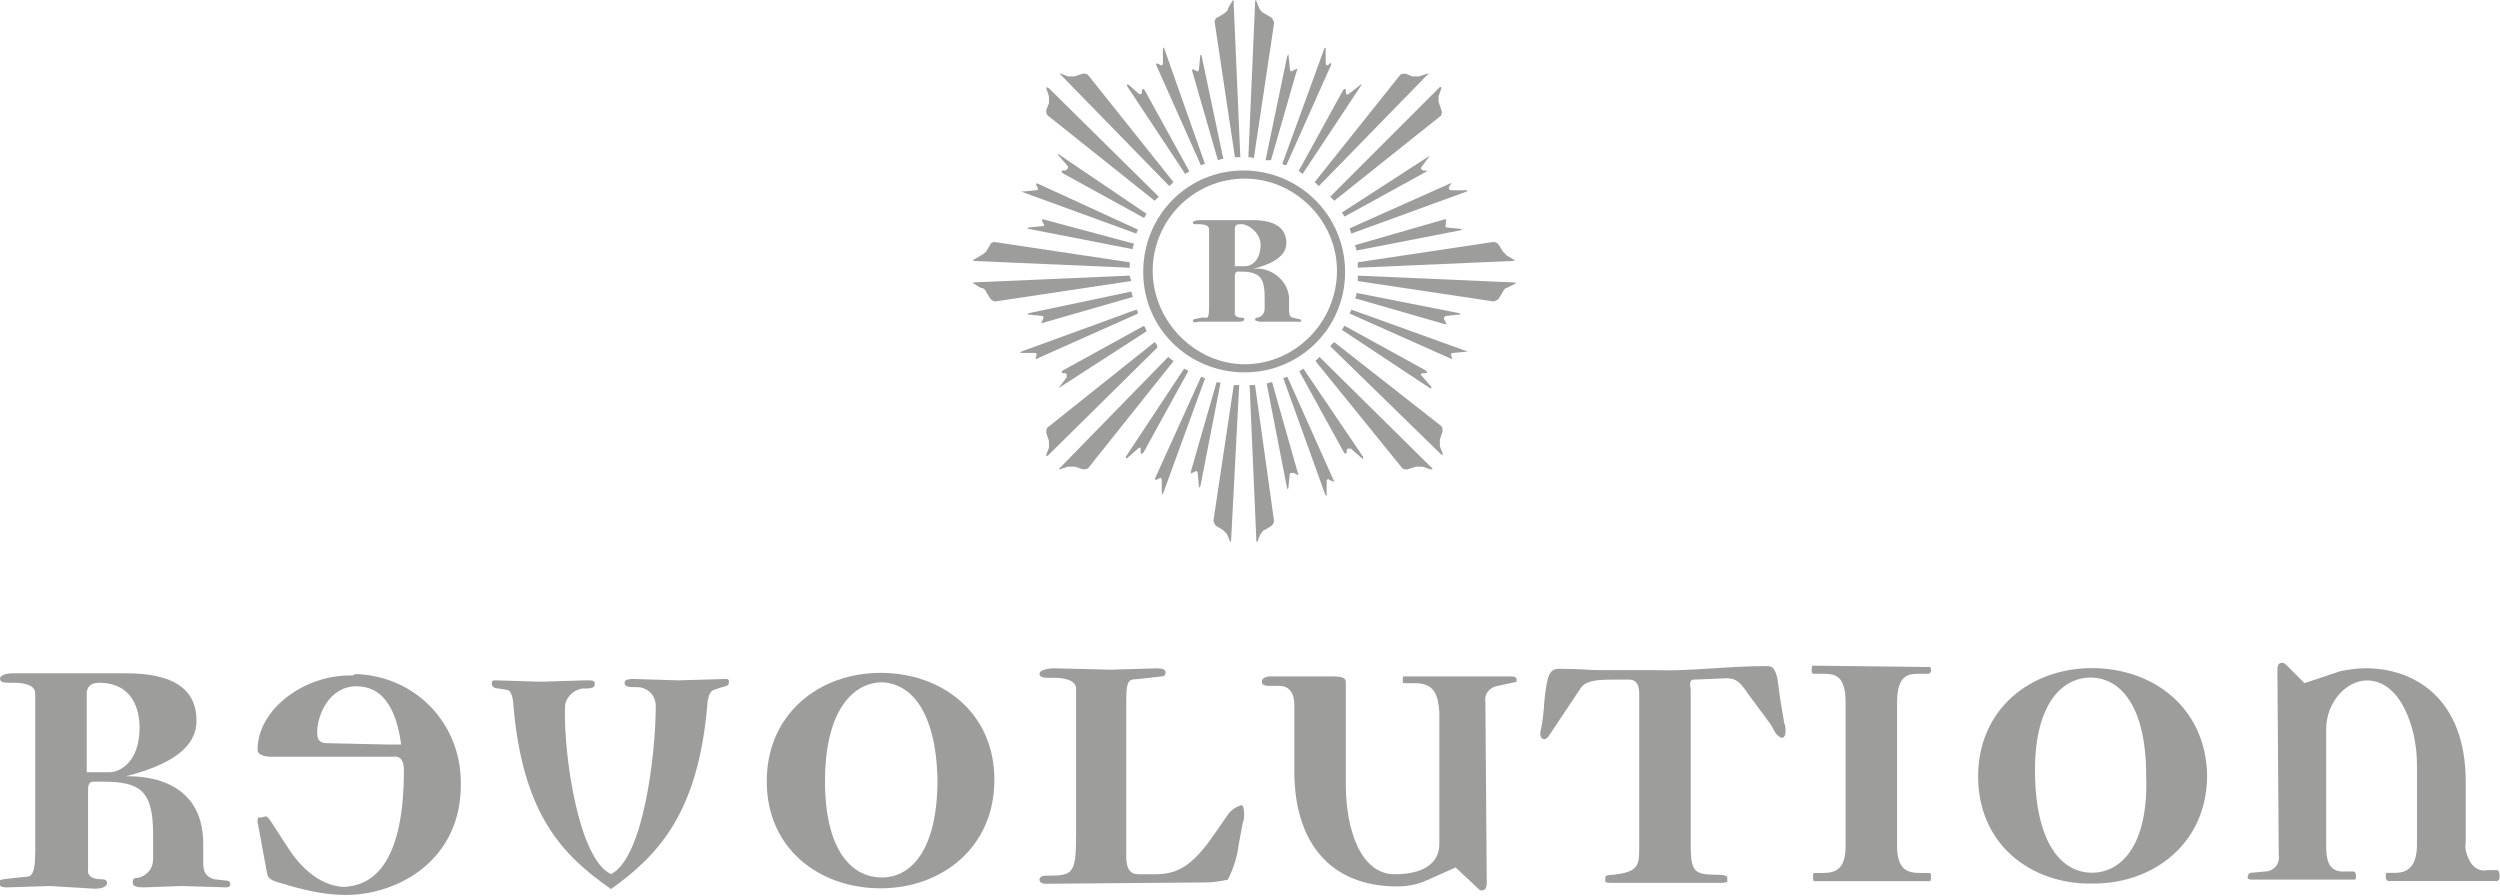 <?xml version="1.0" encoding="utf-8"?>
<!-- Generator: Adobe Illustrator 23.0.6, SVG Export Plug-In . SVG Version: 6.00 Build 0)  -->
<svg version="1.1" id="Layer_1" xmlns="http://www.w3.org/2000/svg" xmlns:xlink="http://www.w3.org/1999/xlink" x="0px" y="0px"
	 viewBox="0 0 184.5 66.1" style="enable-background:new 0 0 184.5 66.1;" xml:space="preserve">
<style type="text/css">
	.st0{fill:#9D9D9C;}
</style>
<g id="Group_554" transform="translate(0 0)">
	<g id="Group_502" transform="translate(0 49.688)">
		<path id="Path_632" class="st0" d="M7.3,0.7c2.5,0,3,2,3,3.3c0,2.6-1.5,3.3-2.2,3.3l-1.7,0l0-5.8C6.4,1,6.7,0.7,7.3,0.7 M7,15.9
			c0.6,0,0.9-0.2,0.9-0.4c0-0.2-0.1-0.3-0.4-0.3c-1.2,0-1-0.7-1-0.8l0-5.8c0-0.4,0.1-0.6,0.4-0.6h0.7c2.8,0,3.7,0.7,3.7,3.9v1.8
			c0,0.7-0.4,1.2-1.1,1.4h-0.1c-0.2,0-0.3,0.1-0.3,0.3c0,0,0,0.1,0,0.1c0,0.2,0.3,0.3,0.8,0.3l2.8-0.1l3.3,0.1
			c0.2,0,0.3-0.1,0.3-0.2c0-0.2-0.1-0.3-0.3-0.3l-0.9-0.1C15.2,15,15,14.7,15,14l0-1.4c0-5.1-4.9-5-5.7-5c4.3-1.1,5.2-2.7,5.2-4.1
			c0-2.4-1.8-3.5-5.2-3.5L1,0C0.3,0,0,0.2,0,0.4c0,0.2,0.2,0.3,0.6,0.3H1c1.1,0,1.6,0.3,1.6,0.8l0,11.6c0,1.8-0.3,1.8-0.5,1.9
			l-1,0.1c-0.8,0.1-1.2,0.1-1.2,0.3c0,0.3,0.2,0.4,0.6,0.4l3.2-0.1L7,15.9z"/>
	</g>
	<g id="Group_503" transform="translate(19.008 49.848)">
		<path id="Path_633" class="st0" d="M10.6,5.1c-0.5,0-0.8,0-0.9,0L5.2,5C4.6,5,4.4,4.8,4.4,4.2c0-1.3,0.9-3.4,2.9-3.4
			C9.1,0.8,10.2,2.2,10.6,5.1 M0,5.5C0,5.8,0.4,6,1,6l8.9,0c0.2,0,0.9-0.2,0.9,1c0,6.6-2.1,8.5-4.4,8.6c-1.2,0-2.8-0.8-4.1-2.8
			l-1.3-2c-0.2-0.3-0.3-0.4-0.4-0.4l-0.4,0.1C0,10.4,0,10.6,0,10.8l0.7,3.8c0.1,0.6,0.7,0.6,1.6,0.9c1.4,0.4,2.8,0.7,4.2,0.7
			c3.9,0,8.6-2.6,8.5-8.3c0-4.4-3.4-7.9-7.8-8C7.1,0,7,0,6.8,0C3.4,0,0,2.5,0,5.5"/>
	</g>
	<g id="Group_504" transform="translate(36.294 50.11)">
		<path id="Path_634" class="st0" d="M6.7,0.7H7c0.4,0,0.6-0.1,0.6-0.3c0-0.3-0.1-0.3-0.7-0.3L3.6,0.2L0.3,0.1C0.1,0.1,0,0.1,0,0.3
			c0,0.2,0.1,0.4,0.5,0.4l0.6,0.1c0.4,0,0.5,0.9,0.5,1.2c0.7,8,3.6,11,7.2,13.5c3.5-2.5,6.4-5.6,7.1-13.5c0-0.3,0.1-1.1,0.5-1.2
			L17,0.6c0.5-0.1,0.5-0.2,0.5-0.4S17.4,0,17.2,0l-3.4,0.1l-3.3-0.1c-0.6,0-0.7,0.1-0.7,0.3c0,0.2,0.2,0.3,0.6,0.3h0.3
			c0.8,0,1.4,0.6,1.4,1.4c0,3.5-0.9,11.2-3.3,12.4C6.4,13.3,5.3,5.6,5.4,2.1C5.4,1.4,6,0.8,6.7,0.7"/>
	</g>
	<g id="Group_505" transform="translate(56.586 49.657)">
		<path id="Path_635" class="st0" d="M8.4,0.7c2.2,0,4.1,2.1,4.2,7.2c0,5.1-1.9,7.2-4.1,7.2C6.2,15.1,4.3,13,4.3,8S6.2,0.8,8.4,0.7
			 M8.4,15.9c4.5,0,8.4-3,8.4-8c0-5-3.9-7.9-8.4-7.9S0,3,0,8C0,13,3.9,15.9,8.4,15.9"/>
	</g>
	<g id="Group_506" transform="translate(76.716 49.322)">
		<path id="Path_636" class="st0" d="M8.5,15.2l-1.2,0c-0.6,0-0.9-0.4-0.9-1.3l0-11.3c0-1.6,0.1-1.8,0.8-1.8L9,0.6
			c0.2,0,0.3-0.1,0.3-0.3C9.3,0.1,9.1,0,8.7,0L5.3,0.1L1.1,0C0.4,0,0,0.2,0,0.4c0,0.2,0.2,0.3,0.6,0.3h0.5c1,0,1.6,0.3,1.6,0.8
			l0,10.7c0,2.9-0.2,3.1-2,3.1H0.5c-0.3,0-0.5,0.1-0.5,0.3c0,0.2,0.2,0.3,0.5,0.3l11.8-0.1c0.5,0,1.1-0.1,1.6-0.2
			c0.4-0.8,0.7-1.7,0.8-2.6l0.3-1.6c0.1-0.2,0.1-0.5,0.1-0.7c0-0.4-0.1-0.6-0.2-0.6c-0.4,0.1-0.8,0.4-1,0.7l-0.9,1.3
			C11.3,14.6,10.2,15.2,8.5,15.2"/>
	</g>
	<g id="Group_507" transform="translate(93.122 49.919)">
		<path id="Path_637" class="st0" d="M14.3,14.1l1.5,1.4c0.2,0.2,0.3,0.3,0.4,0.3c0.3,0,0.4-0.2,0.4-0.6L16.5,1.9
			c-0.1-0.6,0.3-1.1,0.9-1.2l1.4-0.3V0.2c0-0.1-0.1-0.2-0.4-0.2l-7.9,0c-0.1,0-0.1,0.1-0.1,0.3s0,0.2,0.2,0.2l0.7,0
			c1.6,0,1.7,1.1,1.8,2.1l0,9.8c0,1.1-0.8,2.2-3.3,2.2c-2.5,0-3.6-3.3-3.6-6.6l0-7.6c0-0.3-0.3-0.4-1-0.4l-4.7,0
			C0.1,0.1,0,0.2,0,0.4s0.2,0.3,0.5,0.3h0.8c0.7,0,1.1,0.5,1.1,1.4l0,4.9c0,5.2,2.6,8.5,7.6,8.5c0.9,0,1.7-0.2,2.5-0.6L14.3,14.1z"
			/>
	</g>
	<g id="Group_508" transform="translate(133.705 49.126)">
		<path id="Path_638" class="st0" d="M8,0.6l0.6,0c0.1,0,0.2-0.1,0.2-0.2c0-0.2,0-0.3-0.1-0.3L0.1,0C0,0,0,0.1,0,0.4
			c0,0.2,0.1,0.2,0.2,0.2h0.6c0.8,0,1.7,0,1.7,2.1l0,10.6c0,1.7-0.7,2-1.7,2H0.2c-0.1,0-0.1,0.1-0.1,0.3c0,0.2,0,0.3,0.1,0.3l8.5,0
			c0.1,0,0.1-0.1,0.1-0.3c0-0.2,0-0.3-0.1-0.3H8c-1,0-1.7-0.3-1.7-2l0-10.6C6.3,0.6,7.2,0.6,8,0.6"/>
	</g>
	<g id="Group_509" transform="translate(145.985 49.307)">
		<path id="Path_639" class="st0" d="M8.4,15.1c-2.2,0-4.1-2.1-4.2-7.2s1.9-7.2,4.1-7.2s4.1,2.1,4.1,7.2C12.6,13,10.6,15.1,8.4,15.1
			 M8.4,0C3.9,0,0,3,0,8c0,5,3.9,8,8.5,7.9c4.5,0,8.4-3,8.4-8C16.8,2.9,12.9,0,8.4,0"/>
	</g>
	<g id="Group_510" transform="translate(165.872 48.916)">
		<path id="Path_640" class="st0" d="M18.4,15.3h-0.7c-0.5,0.1-0.9-0.1-1.2-0.5c-0.3-0.5-0.5-1-0.4-1.6l0-4.4c0-6.2-3.8-8.4-7.4-8.4
			c-0.6,0-1.2,0.1-1.8,0.2L4.2,1.5L3,0.3C2.8,0.1,2.7,0,2.6,0C2.3,0,2.2,0.1,2.2,0.6l0.1,13.6c0.1,0.6-0.3,1.1-0.9,1.2
			c0,0,0,0-0.1,0l-1.1,0.1c-0.1,0-0.2,0.2-0.2,0.4C0,15.9,0.1,16,0.3,16l7.6,0c0.1,0,0.1-0.1,0.1-0.3c0-0.2-0.1-0.3-0.2-0.3l-0.6,0
			c-1.3,0.1-1.4-1-1.4-1.9l0-8.6c0-2,1.5-3.6,3-3.6c2.5,0,3.7,3.5,3.7,6.2l0,5.9c0,1.4-0.5,2.1-1.6,2.1l-0.6,0
			c-0.1,0-0.1,0.1-0.1,0.3s0.1,0.3,0.2,0.3l8,0c0.1,0,0.2-0.1,0.2-0.3C18.6,15.4,18.5,15.3,18.4,15.3"/>
	</g>
	<g id="Group_511" transform="translate(113.673 49.157)">
		<path id="Path_641" class="st0" d="M11.3,1l2.4-0.1c0.7,0,1,0.2,1.6,1.1L17,4.3l0.4,0.7c0.1,0.1,0.2,0.2,0.4,0.3
			c0.2,0,0.3-0.2,0.3-0.5c0-0.2,0-0.4-0.1-0.6c-0.1-0.6-0.2-1.2-0.3-1.8l-0.2-1.5C17.3,0.2,17.2,0,16.7,0c-3,0-5.8,0.4-8.2,0.3
			l-4.1,0c-0.8,0-1.4-0.1-3-0.1c-0.7,0-0.9,0.4-1.1,2.4C0.2,4.3,0,4.7,0,5c0,0.2,0.1,0.4,0.3,0.4c0.1,0,0.2-0.1,0.3-0.2l2.4-3.6
			C3.3,1.2,3.8,1,5.2,1h1.4C7,1,7.3,1.3,7.3,2l0,11.6c0,1.2-0.2,1.6-1.9,1.8c-0.5,0-0.6,0.1-0.6,0.2v0.3c0,0.1,0.3,0.1,0.6,0.1
			l7.8,0c0.3,0,0.5,0,0.6-0.1l0-0.3c0-0.1-0.2-0.2-0.7-0.2c-1.8,0-2-0.2-2-2.4l0-11.3C11,1.2,11.1,1,11.3,1"/>
	</g>
	<g id="Group_512" transform="translate(88.031 16.245)">
		<path id="Path_642" class="st0" d="M7.8,7.5L6.3,7.5L5,7.5c-0.2,0-0.4-0.1-0.4-0.1c0-0.1,0-0.2,0.1-0.2c0,0,0,0,0,0h0.1
			c0.3-0.1,0.5-0.3,0.5-0.7V5.7c0-1.5-0.4-1.9-1.8-1.9H3.3c-0.1,0-0.2,0.1-0.2,0.3v2.7c0,0-0.1,0.4,0.5,0.4c0.1,0,0.2,0,0.2,0.1
			c0,0.1-0.1,0.2-0.4,0.2l-1.5,0l-1.5,0C0.1,7.6,0,7.5,0,7.4c0-0.1,0.2-0.1,0.6-0.2L1,7.2c0.1,0,0.2,0,0.2-0.9V0.7
			c0-0.3-0.3-0.4-0.8-0.4H0.3C0.1,0.3,0,0.3,0,0.2C0,0.1,0.2,0,0.5,0h3.9c1.7,0,2.5,0.6,2.5,1.7c0,0.6-0.4,1.4-2.5,1.9
			C5.7,3.4,7,4.4,7.1,5.7c0,0.1,0,0.2,0,0.3v0.7c0,0.3,0.1,0.5,0.3,0.5l0.4,0.1C8,7.3,8,7.4,8,7.4C8,7.5,8,7.5,7.8,7.5 M3.5,0.3
			c-0.3,0-0.4,0.1-0.4,0.4v2.7h0.8c0.4,0,1.1-0.4,1.1-1.6C5,1.2,4.5,0.5,3.7,0.3C3.7,0.3,3.6,0.3,3.5,0.3"/>
	</g>
	<g id="Group_513" transform="translate(84.369 12.581)">
		<path id="Path_643" class="st0" d="M7.5,0.6c-3.8,0-6.8,3.1-6.8,6.8s3.1,6.9,6.8,6.9s6.8-3.1,6.8-6.9C14.3,3.7,11.2,0.6,7.5,0.6
			 M7.5,14.9C3.3,14.9,0,11.6,0,7.5C0,3.3,3.3,0,7.4,0c4.1,0,7.5,3.3,7.5,7.5c0,0,0,0,0,0C14.9,11.6,11.6,14.9,7.5,14.9"/>
	</g>
	<g id="Group_514" transform="translate(99.029 24.044)">
		<path id="Path_644" class="st0" d="M6,3.5l0.2,0c0.1,0,0.1-0.1,0-0.2L0.2,0C0.1,0.1,0.1,0.2,0,0.3l6.5,4.3c0.1,0.1,0.1,0,0.1-0.1
			L5.9,3.7C5.8,3.6,5.8,3.5,6,3.5"/>
	</g>
	<g id="Group_515" transform="translate(78.023 24.044)">
		<path id="Path_645" class="st0" d="M0.1,4.6C0,4.7,0,4.7,0.1,4.6l6.5-4.2C6.5,0.2,6.5,0.1,6.4,0l-6,3.3c-0.1,0.1-0.1,0.1,0,0.2
			l0.2,0c0.1,0,0.1,0.1,0.1,0.2c0,0,0,0.1,0,0.1L0.1,4.6z"/>
	</g>
	<g id="Group_516" transform="translate(75.802 21.615)">
		<path id="Path_646" class="st0" d="M1.1,2.1c-0.1,0.1,0,0.2,0.1,0.1l6.6-1.9c0-0.1-0.1-0.2-0.1-0.4L0.1,1.5C0,1.6,0,1.6,0.1,1.6
			l1,0.1c0.1,0,0.1,0.1,0.1,0.1c0,0,0,0.1,0,0.1L1.1,2.1z"/>
	</g>
	<g id="Group_517" transform="translate(75.801 16.19)">
		<path id="Path_647" class="st0" d="M1.1,0.5l-1,0.1C0,0.7,0,0.7,0.1,0.7l7.7,1.5c0-0.1,0-0.2,0.1-0.4L1.2,0C1.1,0,1.1,0,1.1,0.1
			l0.1,0.2C1.3,0.4,1.3,0.5,1.1,0.5"/>
	</g>
	<g id="Group_518" transform="translate(100.204 17.856)">
		<path id="Path_648" class="st0" d="M0,1.9l11.5-0.5c0.1,0,0.1-0.1,0-0.1L11,1c-0.1-0.1-0.2-0.2-0.3-0.3l-0.3-0.5
			C10.3,0.1,10.2,0,10,0L0,1.5C0,1.6,0,1.7,0,1.9"/>
	</g>
	<g id="Group_519" transform="translate(100.007 21.617)">
		<path id="Path_649" class="st0" d="M6.7,1.7l1-0.1c0.1,0,0.1,0,0-0.1L0.1,0c0,0.1,0,0.2-0.1,0.4l6.6,1.9c0.1,0,0.2,0,0.1-0.1
			L6.6,2C6.5,1.9,6.6,1.7,6.7,1.7"/>
	</g>
	<g id="Group_520" transform="translate(100.004 16.191)">
		<path id="Path_650" class="st0" d="M6.7,0.1C6.8,0,6.7,0,6.6,0L0,1.9C0,2,0.1,2.1,0.1,2.3l7.7-1.5c0.1,0,0.1-0.1,0-0.1l-1-0.1
			c-0.1,0-0.2-0.1-0.1-0.2L6.7,0.1z"/>
	</g>
	<g id="Group_521" transform="translate(78.023 11.382)">
		<path id="Path_651" class="st0" d="M0.6,1.2l-0.2,0c-0.1,0-0.1,0.1,0,0.2l6,3.3c0.1-0.1,0.1-0.2,0.2-0.3L0.1,0C0,0,0,0,0.1,0.1
			l0.7,0.8C0.8,1,0.8,1.1,0.6,1.2C0.7,1.2,0.6,1.2,0.6,1.2"/>
	</g>
	<g id="Group_522" transform="translate(99.032 11.383)">
		<path id="Path_652" class="st0" d="M6.5,0.1C6.6,0,6.6,0,6.5,0.1L0,4.3c0.1,0.1,0.1,0.2,0.2,0.3l6-3.3c0.1-0.1,0.1-0.1,0-0.1
			L6,1.2C5.8,1.1,5.8,1,5.9,0.9L6.5,0.1z"/>
	</g>
	<g id="Group_523" transform="translate(97.027 5.436)">
		<path id="Path_653" class="st0" d="M0.3,8.3l8-8.2C8.5,0,8.4,0,8.3,0L7.7,0.2c-0.2,0-0.3,0-0.5,0L6.7,0C6.6,0,6.4,0,6.3,0.1L0,8
			C0.1,8.1,0.2,8.2,0.3,8.3"/>
	</g>
	<g id="Group_524" transform="translate(77.214 6.416)">
		<path id="Path_654" class="st0" d="M0.2,0.7c0,0.2,0,0.3,0,0.5L0,1.7C0,1.9,0,2,0.1,2.1L8,8.4l0.3-0.3l-8.1-8C0,0,0,0,0,0.1
			L0.2,0.7z"/>
	</g>
	<g id="Group_525" transform="translate(83.082 27.211)">
		<path id="Path_655" class="st0" d="M4.3,0L0,6.5C0,6.6,0,6.6,0.1,6.6l0.8-0.7c0.1-0.1,0.2-0.1,0.2,0c0,0,0,0,0,0.1l0,0.2
			c0,0.1,0.1,0.1,0.2,0l3.3-6C4.6,0.1,4.5,0.1,4.3,0"/>
	</g>
	<g id="Group_526" transform="translate(77.213 25.245)">
		<path id="Path_656" class="st0" d="M8,0L0.1,6.3C0,6.4,0,6.6,0,6.7l0.2,0.6c0,0.2,0,0.3,0,0.5L0,8.3c0,0.1,0,0.1,0.1,0.1l8.1-8
			C8.2,0.2,8.1,0.1,8,0"/>
	</g>
	<g id="Group_527" transform="translate(75.269 22.847)">
		<path id="Path_657" class="st0" d="M8.6,0L0.1,3.1C0,3.2,0,3.2,0.1,3.2l1,0c0.1,0,0.2,0.1,0.1,0.2L1.2,3.5c-0.1,0.1,0,0.2,0.1,0.1
			l7.4-3.3C8.7,0.2,8.7,0.1,8.6,0"/>
	</g>
	<g id="Group_528" transform="translate(71.777 17.859)">
		<path id="Path_658" class="st0" d="M0.1,1.4l11.5,0.5c0-0.1,0-0.3,0-0.4L1.6,0C1.5,0,1.3,0.1,1.3,0.2L1,0.7C0.9,0.8,0.8,0.9,0.6,1
			L0.1,1.3C0,1.3,0,1.4,0.1,1.4"/>
	</g>
	<g id="Group_529" transform="translate(75.269 13.542)">
		<path id="Path_659" class="st0" d="M0.1,0.6l8.5,3.1c0-0.1,0.1-0.2,0.1-0.3L1.3,0C1.2,0,1.2,0,1.2,0.1l0.1,0.2
			c0.1,0.1,0,0.2-0.1,0.2L0.1,0.6C0,0.5,0,0.5,0.1,0.6"/>
	</g>
	<g id="Group_530" transform="translate(87.885 28.204)">
		<path id="Path_660" class="st0" d="M1.9,0L0,6.6c0,0.1,0,0.2,0.1,0.1l0.2-0.1c0.1-0.1,0.2,0,0.2,0.1l0.1,1c0,0.1,0,0.1,0.1,0
			l1.5-7.7C2.2,0.1,2,0,1.9,0"/>
	</g>
	<g id="Group_531" transform="translate(71.778 20.341)">
		<path id="Path_661" class="st0" d="M11.6,0L0.1,0.5C0,0.5,0,0.6,0.1,0.6l0.5,0.3C0.8,0.9,0.9,1,1,1.2l0.3,0.5
			c0.1,0.1,0.2,0.2,0.4,0.2l10-1.5C11.7,0.3,11.6,0.1,11.6,0"/>
	</g>
	<g id="Group_532" transform="translate(78.117 26.338)">
		<path id="Path_662" class="st0" d="M8.1,0L0.1,8.2C0,8.3,0,8.3,0.1,8.3l0.6-0.2c0.2,0,0.3,0,0.5,0l0.6,0.2c0.1,0,0.3,0,0.4-0.1
			l6.3-7.9C8.3,0.2,8.2,0.1,8.1,0"/>
	</g>
	<g id="Group_533" transform="translate(99.62 22.847)">
		<path id="Path_663" class="st0" d="M8.7,3.1L0.1,0C0.1,0.1,0,0.2,0,0.3l7.4,3.3c0.1,0.1,0.2,0,0.1-0.1L7.5,3.4
			c-0.1-0.1,0-0.2,0.1-0.2L8.7,3.1C8.8,3.2,8.8,3.2,8.7,3.1"/>
	</g>
	<g id="Group_534" transform="translate(97.078 26.341)">
		<path id="Path_664" class="st0" d="M0.3,0C0.2,0.1,0.1,0.2,0,0.3l6.4,7.9c0.1,0.1,0.2,0.1,0.4,0.1l0.6-0.2c0.2,0,0.3,0,0.5,0
			l0.6,0.2c0.1,0,0.2,0,0.1-0.1L0.3,0z"/>
	</g>
	<g id="Group_535" transform="translate(98.162 25.242)">
		<path id="Path_665" class="st0" d="M8.1,7.7c0-0.2,0-0.3,0-0.5l0.2-0.6c0-0.1,0-0.3-0.1-0.4L0.3,0C0.2,0.1,0.1,0.2,0,0.3l8.2,8
			c0.1,0.1,0.1,0.1,0.1-0.1L8.1,7.7z"/>
	</g>
	<g id="Group_536" transform="translate(89.553 28.416)">
		<path id="Path_666" class="st0" d="M1.5,0L0,10c0,0.1,0.1,0.3,0.2,0.4l0.5,0.3C0.8,10.8,0.9,10.9,1,11l0.2,0.5
			c0.1,0.1,0.1,0.1,0.1,0L1.9,0C1.7,0,1.6,0,1.5,0"/>
	</g>
	<g id="Group_537" transform="translate(100.207 20.343)">
		<path id="Path_667" class="st0" d="M11.5,0.5L0,0c0,0.1,0,0.3,0,0.4l10,1.5c0.1,0,0.3-0.1,0.4-0.2l0.3-0.5C10.8,1,10.9,0.9,11,0.9
			l0.6-0.3C11.7,0.6,11.7,0.5,11.5,0.5"/>
	</g>
	<g id="Group_538" transform="translate(93.481 28.204)">
		<path id="Path_668" class="st0" d="M0.4,0C0.2,0,0.1,0.1,0,0.1l1.5,7.7c0,0.1,0.1,0.1,0.1,0l0.1-1c0-0.1,0.1-0.1,0.2-0.1
			c0,0,0.1,0,0.1,0l0.2,0.1c0.1,0.1,0.2,0,0.1-0.1L0.4,0z"/>
	</g>
	<g id="Group_539" transform="translate(95.89 27.205)">
		<path id="Path_669" class="st0" d="M0.3,0C0.2,0.1,0.1,0.1,0,0.2l3.3,6c0.1,0.1,0.1,0.1,0.2,0l0-0.2c0-0.1,0.1-0.1,0.2-0.1
			c0,0,0.1,0,0.1,0l0.8,0.7c0.1,0.1,0.1,0.1,0.1-0.1L0.3,0z"/>
	</g>
	<g id="Group_540" transform="translate(92.221 28.416)">
		<path id="Path_670" class="st0" d="M0.4,0C0.3,0,0.1,0,0,0l0.5,11.5c0,0.1,0.1,0.1,0.1,0L0.8,11c0.1-0.1,0.2-0.3,0.3-0.3l0.5-0.3
			c0.1-0.1,0.2-0.2,0.2-0.4L0.4,0z"/>
	</g>
	<g id="Group_541" transform="translate(94.705 27.806)">
		<path id="Path_671" class="st0" d="M0.3,0C0.2,0,0.1,0.1,0,0.1l3.1,8.6c0.1,0.1,0.1,0.1,0.1,0l0-1c0-0.1,0.1-0.2,0.2-0.1l0.2,0.1
			c0.1,0.1,0.2,0,0.1-0.1L0.3,0z"/>
	</g>
	<g id="Group_542" transform="translate(85.239 27.81)">
		<path id="Path_672" class="st0" d="M3.4,0L0,7.5C0,7.6,0,7.6,0.1,7.6l0.2-0.1c0.1-0.1,0.2,0,0.2,0.1l0,1c0,0.1,0,0.1,0.1,0
			l3.1-8.5C3.6,0.1,3.5,0,3.4,0"/>
	</g>
	<g id="Group_543" transform="translate(99.621 13.54)">
		<path id="Path_673" class="st0" d="M0.1,3.7l8.5-3.1c0.1,0,0.1-0.1,0-0.1l-1.1,0c-0.1,0-0.1,0-0.2-0.1c0,0,0-0.1,0-0.1l0.1-0.2
			C7.6,0,7.5,0,7.4,0L0,3.3C0,3.5,0.1,3.6,0.1,3.7"/>
	</g>
	<g id="Group_544" transform="translate(95.827 6.242)">
		<path id="Path_674" class="st0" d="M0.3,6.6l4.3-6.5C4.7,0,4.7,0,4.6,0L3.7,0.7C3.6,0.8,3.5,0.7,3.5,0.6l0-0.2
			c0-0.1-0.1-0.1-0.2,0L0,6.4C0.1,6.4,0.2,6.5,0.3,6.6"/>
	</g>
	<g id="Group_545" transform="translate(85.323 3.487)">
		<path id="Path_675" class="st0" d="M3.3,8.7c0.1,0,0.2-0.1,0.3-0.1L0.6,0.1c0-0.1-0.1-0.1-0.1,0l0,1.1c0,0.1-0.1,0.2-0.2,0.1
			L0.1,1.2C0,1.2,0,1.2,0,1.3L3.3,8.7z"/>
	</g>
	<g id="Group_546" transform="translate(89.637 0)">
		<path id="Path_676" class="st0" d="M1.9,11.6L1.4,0.1c0-0.1-0.1-0.1-0.1,0L1,0.6C1,0.8,0.8,0.9,0.7,1L0.2,1.3C0.1,1.3,0,1.5,0,1.6
			l1.5,10C1.6,11.6,1.7,11.6,1.9,11.6"/>
	</g>
	<g id="Group_547" transform="translate(87.979 4.021)">
		<path id="Path_677" class="st0" d="M1.9,7.8c0.1,0,0.2-0.1,0.4-0.1L0.7,0.1c0-0.1-0.1-0.1-0.1,0l-0.1,1c0,0.1-0.1,0.2-0.2,0.1
			L0.1,1.1C0,1.1,0,1.1,0,1.2L1.9,7.8z"/>
	</g>
	<g id="Group_548" transform="translate(83.17 6.241)">
		<path id="Path_678" class="st0" d="M4.3,6.6c0.1-0.1,0.2-0.1,0.3-0.2l-3.3-6c-0.1-0.1-0.1-0.1-0.2,0l0,0.2c0,0.1-0.1,0.1-0.1,0.1
			c0,0-0.1,0-0.1,0L0.1,0C0,0,0,0,0,0.1L4.3,6.6z"/>
	</g>
	<g id="Group_549" transform="translate(94.636 3.487)">
		<path id="Path_679" class="st0" d="M0.3,8.7l3.3-7.4c0-0.1,0-0.2-0.1-0.1L3.4,1.3c-0.1,0.1-0.2,0-0.2-0.1l0-1.1c0-0.1,0-0.1-0.1,0
			L0,8.6C0.1,8.7,0.2,8.7,0.3,8.7"/>
	</g>
	<g id="Group_550" transform="translate(78.2 5.436)">
		<path id="Path_680" class="st0" d="M8.1,8.3C8.2,8.2,8.3,8.1,8.4,8L2.1,0.1C2,0,1.9,0,1.7,0L1.1,0.2c-0.2,0-0.3,0-0.5,0L0.1,0
			C0,0,0,0,0.1,0.1L8.1,8.3z"/>
	</g>
	<g id="Group_551" transform="translate(92.13 0.001)">
		<path id="Path_681" class="st0" d="M0.4,11.7l1.5-10c0-0.1-0.1-0.3-0.2-0.4L1.2,1C1,0.9,0.9,0.8,0.8,0.6L0.6,0.1
			c0-0.1-0.1-0.1-0.1,0L0,11.6C0.1,11.6,0.3,11.6,0.4,11.7"/>
	</g>
	<g id="Group_552" transform="translate(98.169 6.417)">
		<path id="Path_682" class="st0" d="M0.3,8.4l7.9-6.3C8.2,2,8.3,1.9,8.2,1.7L8,1.1C8,1,8,0.8,8,0.7l0.2-0.6c0-0.1,0-0.1-0.1-0.1
			L0,8.1C0.1,8.2,0.2,8.3,0.3,8.4"/>
	</g>
	<g id="Group_553" transform="translate(93.399 4.021)">
		<path id="Path_683" class="st0" d="M0.4,7.8l1.9-6.6c0.1-0.1,0-0.2-0.1-0.1L2,1.2c-0.1,0.1-0.2,0-0.2-0.1l-0.1-1
			c0-0.1,0-0.1-0.1,0L0,7.8C0.1,7.8,0.3,7.8,0.4,7.8"/>
	</g>
</g>
</svg>
